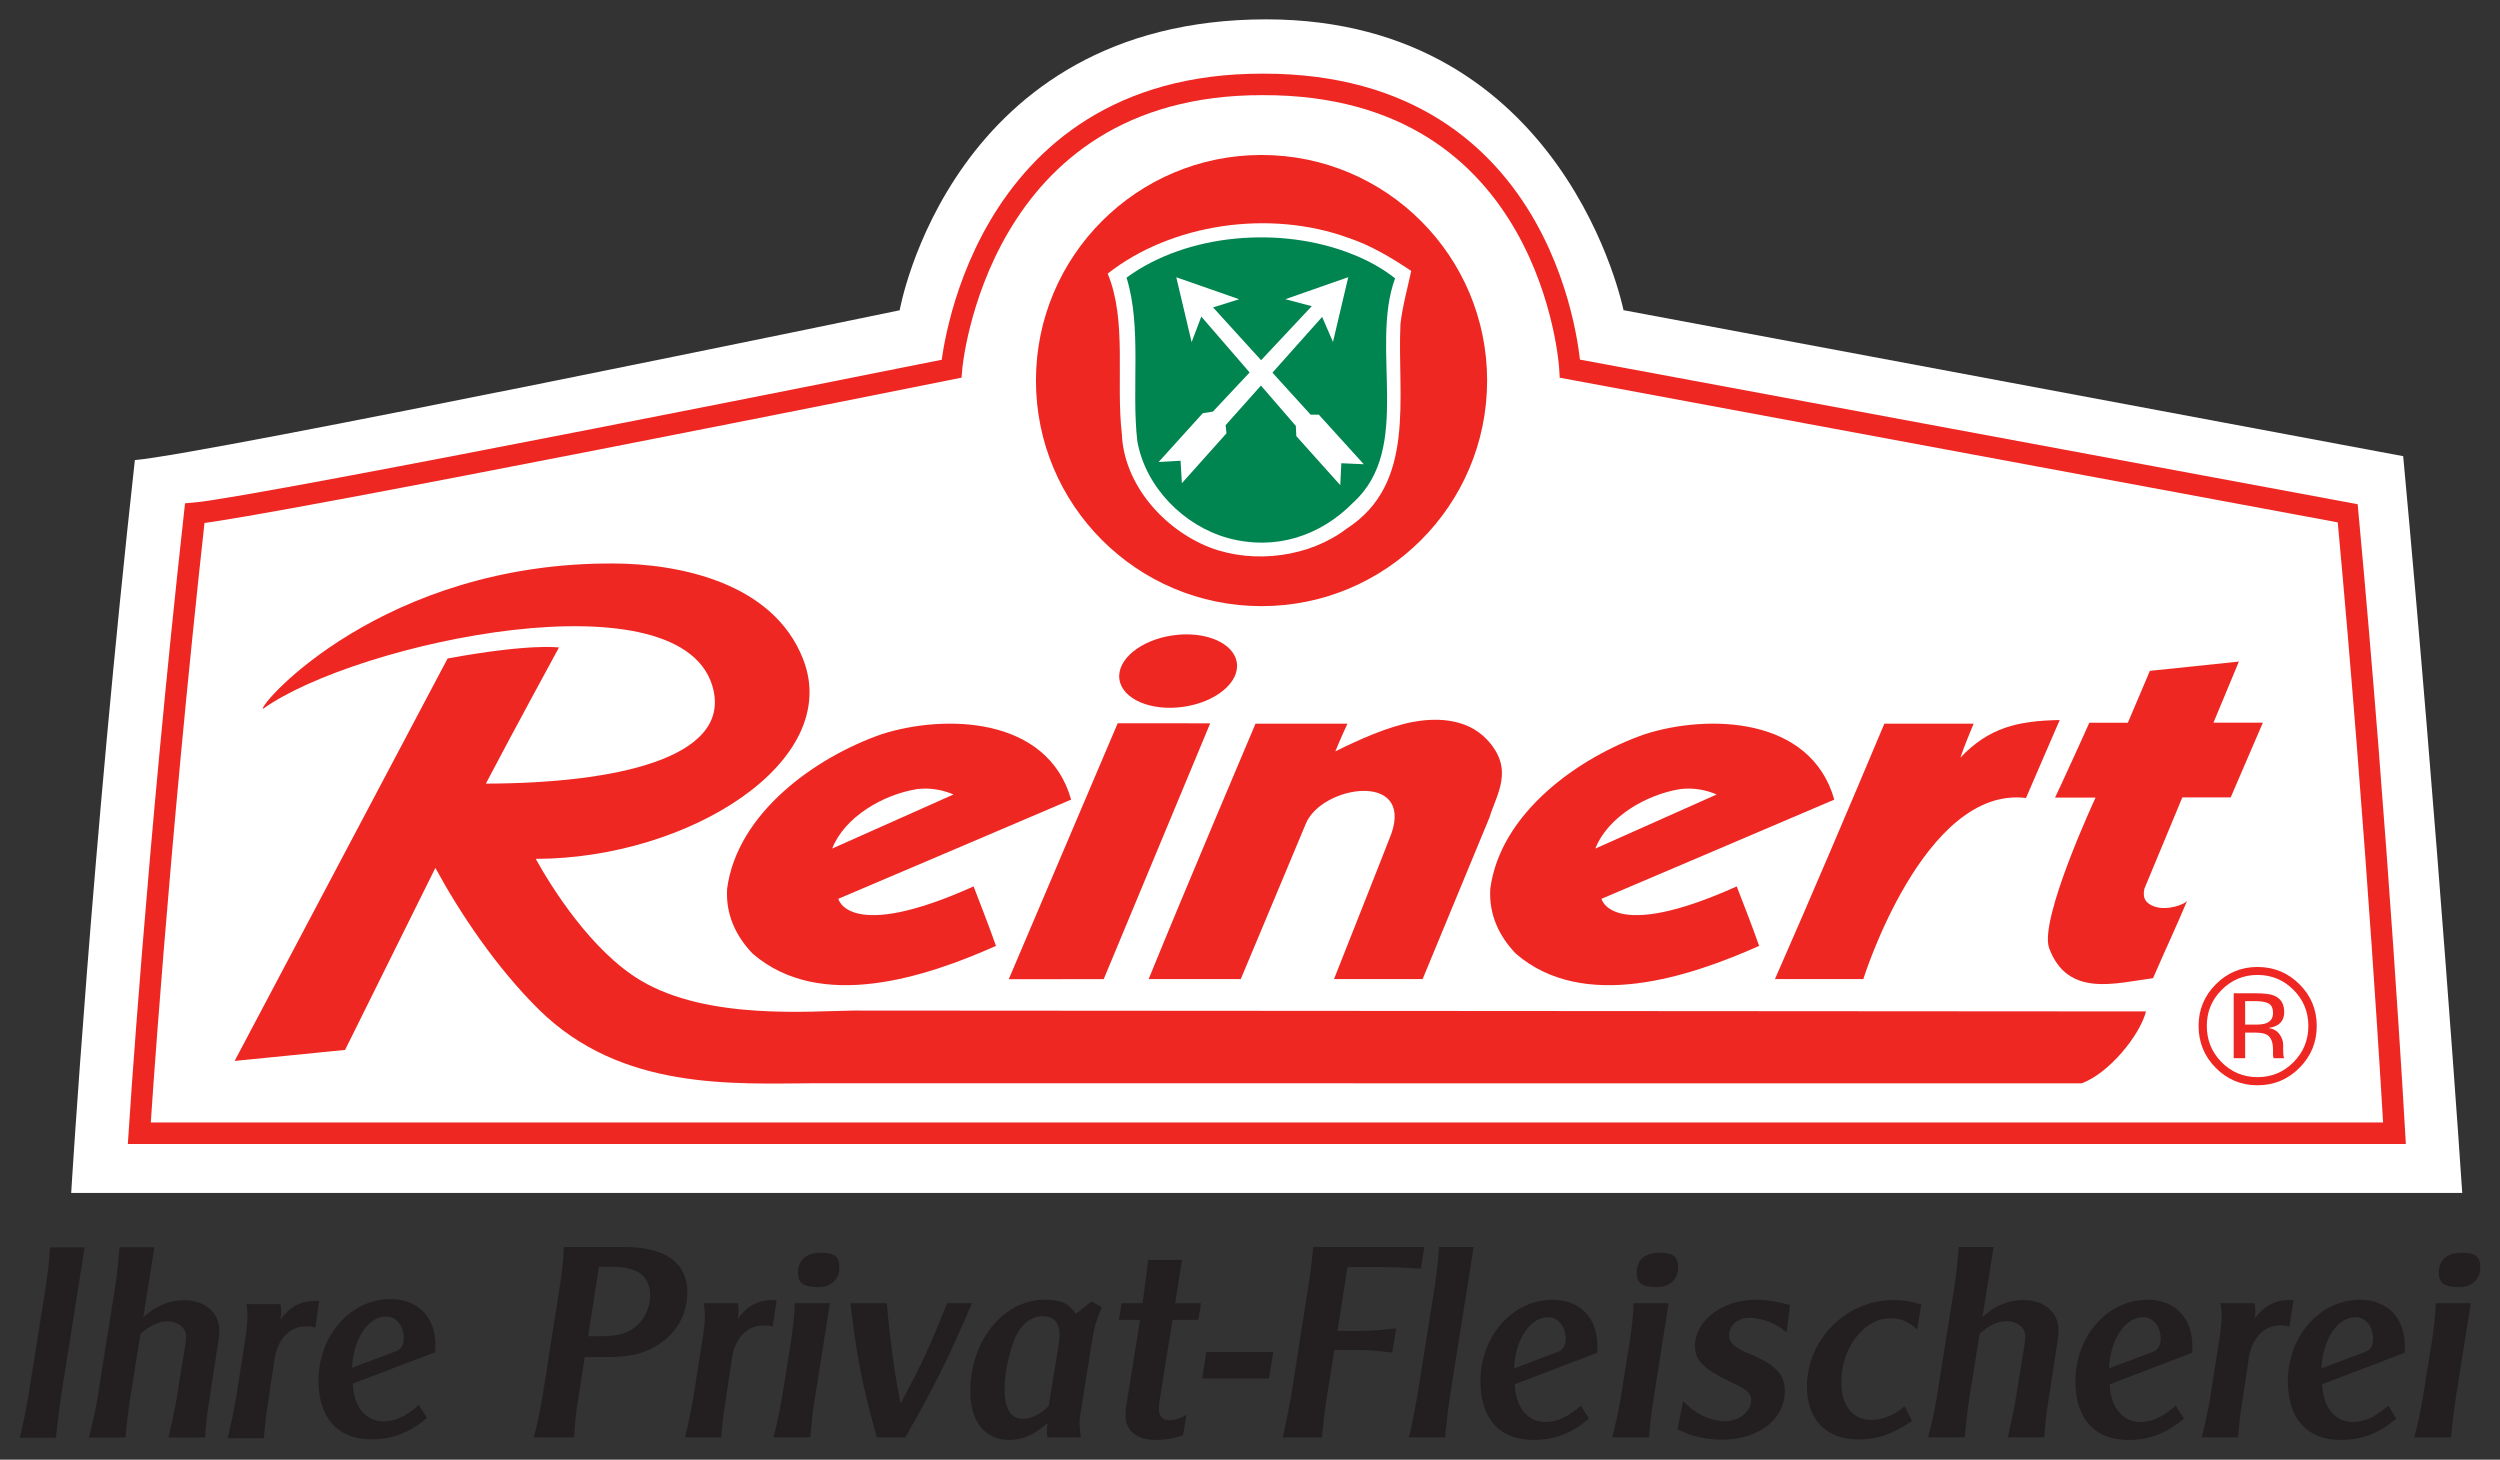 <?xml version="1.0" encoding="UTF-8" standalone="no"?>
<!-- Created with Inkscape (http://www.inkscape.org/) -->
<svg
   xmlns:dc="http://purl.org/dc/elements/1.1/"
   xmlns:cc="http://creativecommons.org/ns#"
   xmlns:rdf="http://www.w3.org/1999/02/22-rdf-syntax-ns#"
   xmlns:svg="http://www.w3.org/2000/svg"
   xmlns="http://www.w3.org/2000/svg"
   xmlns:sodipodi="http://sodipodi.sourceforge.net/DTD/sodipodi-0.dtd"
   xmlns:inkscape="http://www.inkscape.org/namespaces/inkscape"
   width="900"
   height="525.472"
   id="svg6686"
   sodipodi:version="0.32"
   inkscape:version="0.46"
   version="1.0"
   sodipodi:docname="logo_reinert.svg"
   inkscape:output_extension="org.inkscape.output.svg.inkscape">
  <rect width="100%" height="100%" fill="#333333" stroke="none"/>
  <defs
     id="defs6688">
    <inkscape:perspective
       sodipodi:type="inkscape:persp3d"
       inkscape:vp_x="0 : 526.18109 : 1"
       inkscape:vp_y="0 : 1000 : 0"
       inkscape:vp_z="744.09448 : 526.18109 : 1"
       inkscape:persp3d-origin="372.04724 : 350.78739 : 1"
       id="perspective6694" />
  </defs>
  <sodipodi:namedview
     id="base"
     pagecolor="#ffffff"
     bordercolor="#666666"
     borderopacity="1.0"
     inkscape:pageopacity="0.0"
     inkscape:pageshadow="2"
     inkscape:zoom="0.49497475"
     inkscape:cx="529.5542"
     inkscape:cy="172.80975"
     inkscape:document-units="px"
     inkscape:current-layer="layer1"
     showgrid="false"
     units="cm"
     inkscape:window-width="1239"
     inkscape:window-height="1063"
     inkscape:window-x="136"
     inkscape:window-y="51" />
  <g
     inkscape:label="Ebene 1"
     inkscape:groupmode="layer"
     id="layer1"
     transform="translate(2.687,-1.304)">
    <g
       id="g6570"
       transform="matrix(7.95,0,0,-7.95,45.867,166.935)">
      <path
         d="M 0,0 C 3.227,0.269 34.633,6.784 34.633,6.784 C 34.633,6.784 36.936,19.958 51.238,19.958 C 64.793,19.946 67.41,6.788 67.41,6.788 L 102.716,0.177 C 104.261,-16.488 105.396,-33.187 105.39,-33.187 C 105.396,-33.187 -2.883,-33.187 -2.883,-33.187 C -2.886,-33.191 -1.928,-17.425 0,0"
         style="fill:#ffffff;fill-opacity:1;fill-rule:nonzero;stroke:none"
         id="path6572" />
    </g>
    <g
       id="g6574"
       transform="matrix(7.95,0,0,-7.95,67.42,186.086)">
      <path
         d="M 0,0 C 2.844,0.237 34.268,6.545 34.268,6.545 C 34.268,6.545 35.342,19.45 48.365,19.421 C 61.557,19.45 62.275,6.548 62.275,6.548 L 97.493,0 C 98.855,-14.69 99.611,-28.073 99.611,-28.073 L -2.511,-28.073 C -2.511,-28.073 -1.699,-15.36 0,0 z"
         style="fill:none;stroke:#ee2722;stroke-width:0.973;stroke-linecap:butt;stroke-linejoin:miter;stroke-miterlimit:57;stroke-dasharray:none;stroke-opacity:1"
         id="path6576" />
    </g>
    <g
       id="g6578"
       transform="matrix(7.95,0,0,-7.95,370.256,138.306)">
      <path
         d="M 0,0 C 0,5.642 4.573,10.215 10.215,10.215 C 15.857,10.215 20.43,5.642 20.43,0 C 20.43,-5.642 15.857,-10.215 10.215,-10.215 C 4.573,-10.215 0,-5.642 0,0"
         style="fill:#ee2722;fill-opacity:1;fill-rule:nonzero;stroke:none"
         id="path6580" />
    </g>
    <g
       id="g6582"
       transform="matrix(7.95,0,0,-7.95,505.353,98.834)">
      <path
         d="M 0,0 C -0.153,-0.731 -0.396,-1.585 -0.488,-2.408 C -0.64,-5.76 0.244,-9.631 -2.926,-11.673 C -4.602,-12.953 -7.101,-13.288 -9.113,-12.526 C -11.215,-11.703 -13.014,-9.661 -13.105,-7.375 C -13.379,-4.968 -12.861,-2.255 -13.745,-0.122 C -10.88,2.133 -6.431,2.804 -2.835,1.493 C -1.829,1.158 -0.915,0.61 0,0"
         style="fill:#ffffff;fill-opacity:1;fill-rule:nonzero;stroke:none"
         id="path6584" />
    </g>
    <g
       id="g6586"
       transform="matrix(7.95,0,0,-7.95,499.541,101.497)">
      <path
         d="M 0,0 C -1.158,-3.169 0.823,-7.68 -1.89,-10.149 C -3.383,-11.672 -5.425,-12.343 -7.558,-11.764 C -9.57,-11.215 -11.307,-9.448 -11.672,-7.375 C -11.947,-4.998 -11.459,-2.225 -12.16,0.031 C -9.417,2.042 -5.151,2.377 -1.95,1.097 C -1.249,0.823 -0.579,0.457 0,0"
         style="fill:#008450;fill-opacity:1;fill-rule:nonzero;stroke:none"
         id="path6588" />
    </g>
    <g
       id="g6590"
       transform="matrix(7.95,0,0,-7.95,463.813,154.636)">
      <path
         d="M 0,0 L 0.023,-0.463 L 2.013,-2.684 L 2.06,-1.689 L 3.077,-1.735 L 1.041,0.509 L 0.671,0.509 L -3.748,5.367 L -2.568,5.737 L -5.414,6.732 L -4.719,3.794 L -4.28,4.951 L 0,0"
         style="fill:#ffffff;fill-opacity:1;fill-rule:nonzero;stroke:none"
         id="path6592" />
    </g>
    <g
       id="g6594"
       transform="matrix(7.95,0,0,-7.95,433.953,149.484)">
      <path
         d="M 0,0 L -0.458,-0.072 L -2.459,-2.283 L -1.464,-2.225 L -1.404,-3.242 L 0.615,-0.983 L 0.576,-0.615 L 4.947,4.288 L 5.438,3.153 L 6.13,6.088 L 3.28,5.09 L 4.477,4.774 L 0,0"
         style="fill:#ffffff;fill-opacity:1;fill-rule:nonzero;stroke:none"
         id="path6596" />
    </g>
    <g
       id="g6598"
       transform="matrix(7.95,0,0,-7.95,797.098,357.674)">
      <path
         d="M 0,0 C -0.448,-0.45 -0.671,-0.993 -0.671,-1.63 C -0.671,-2.272 -0.449,-2.819 -0.004,-3.271 C 0.443,-3.724 0.987,-3.95 1.626,-3.95 C 2.266,-3.95 2.809,-3.724 3.257,-3.271 C 3.704,-2.819 3.928,-2.272 3.928,-1.63 C 3.928,-0.993 3.704,-0.45 3.257,0 C 2.807,0.452 2.263,0.678 1.626,0.678 C 0.992,0.678 0.45,0.452 0,0 z M 3.523,-3.53 C 3,-4.055 2.368,-4.318 1.626,-4.318 C 0.885,-4.318 0.254,-4.055 -0.266,-3.53 C -0.784,-3.007 -1.043,-2.374 -1.043,-1.63 C -1.043,-0.893 -0.782,-0.264 -0.259,0.259 C 0.261,0.779 0.89,1.039 1.626,1.039 C 2.368,1.039 3,0.779 3.523,0.259 C 4.045,-0.261 4.307,-0.891 4.307,-1.63 C 4.307,-2.372 4.045,-3.005 3.523,-3.53 z M 2.13,-0.616 C 2.001,-0.543 1.793,-0.507 1.506,-0.507 L 1.065,-0.507 L 1.065,-1.572 L 1.532,-1.572 C 1.75,-1.572 1.915,-1.55 2.024,-1.506 C 2.226,-1.426 2.327,-1.273 2.327,-1.047 C 2.327,-0.833 2.261,-0.689 2.13,-0.616 z M 1.575,-0.153 C 1.94,-0.153 2.207,-0.188 2.378,-0.259 C 2.681,-0.385 2.833,-0.633 2.834,-1.003 C 2.834,-1.265 2.737,-1.459 2.545,-1.583 C 2.443,-1.648 2.301,-1.696 2.119,-1.725 C 2.35,-1.761 2.519,-1.857 2.626,-2.013 C 2.733,-2.169 2.786,-2.321 2.786,-2.469 L 2.786,-2.684 C 2.786,-2.752 2.789,-2.825 2.793,-2.903 C 2.798,-2.981 2.807,-3.032 2.819,-3.056 L 2.837,-3.092 L 2.352,-3.092 C 2.35,-3.083 2.347,-3.073 2.345,-3.063 C 2.342,-3.054 2.34,-3.043 2.338,-3.03 L 2.327,-2.936 L 2.327,-2.702 C 2.327,-2.362 2.234,-2.137 2.049,-2.028 C 1.94,-1.964 1.748,-1.933 1.473,-1.933 L 1.065,-1.933 L 1.065,-3.092 L 0.547,-3.092 L 0.547,-0.153 L 1.575,-0.153"
         style="fill:#ee2722;fill-opacity:1;fill-rule:evenodd;stroke:none"
         id="path6600" />
    </g>
    <g
       id="g6602"
       transform="matrix(7.95,0,0,-7.95,738.808,260.515)">
      <path
         d="M 0,0 C 0.002,-0.011 -1.534,-3.526 -1.527,-3.531 C -6.154,-2.962 -8.893,-11.729 -8.893,-11.729 L -12.894,-11.729 C -11.277,-8.053 -9.516,-3.913 -7.94,-0.165 L -3.897,-0.165 C -3.897,-0.165 -4.336,-1.201 -4.497,-1.701 C -3.201,-0.335 -1.891,-0.035 0,0"
         style="fill:#ee2722;fill-opacity:1;fill-rule:nonzero;stroke:none"
         id="path6604" />
    </g>
    <g
       id="g6606"
       transform="matrix(7.95,0,0,-7.95,432.983,261.7)">
      <path
         d="M 0,0 L -4.822,-11.585 L -9.121,-11.586 L -4.188,0.004 L 0,0"
         style="fill:#ee2722;fill-opacity:1;fill-rule:nonzero;stroke:none"
         id="path6608" />
    </g>
    <g
       id="g6610"
       transform="matrix(7.95,0,0,-7.95,400.3,245.863)">
      <path
         d="M 0,0 C -0.126,0.894 0.963,1.787 2.431,1.993 C 3.9,2.2 5.193,1.642 5.318,0.747 C 5.444,-0.147 4.356,-1.04 2.887,-1.246 C 1.418,-1.453 0.126,-0.895 0,0"
         style="fill:#ee2722;fill-opacity:1;fill-rule:nonzero;stroke:none"
         id="path6612" />
    </g>
    <g
       id="g6614"
       transform="matrix(7.95,0,0,-7.95,769.877,365.417)">
      <path
         d="M 0,0 C -0.28,-1.086 -1.673,-2.801 -2.916,-3.257 L -60.294,-3.253 C -63.984,-3.266 -69.047,-3.6 -72.782,0.091 C -74.699,1.987 -76.335,4.424 -77.463,6.499 L -81.552,-1.743 C -81.552,-1.743 -86.516,-2.242 -86.553,-2.242 L -76.909,15.983 C -73.106,16.678 -71.867,16.479 -71.867,16.479 C -71.867,16.479 -73.954,12.65 -75.177,10.316 C -69.255,10.33 -64.201,11.483 -64.864,14.523 C -66.044,19.936 -81.057,16.724 -85.275,13.697 C -85.451,13.907 -79.821,20.348 -69.366,20.284 C -66.511,20.267 -62.193,19.472 -60.814,15.961 C -58.985,11.306 -66.016,6.919 -72.917,6.908 C -72.201,5.608 -70.386,2.72 -68.158,1.397 C -65.115,-0.411 -60.448,0.022 -58.508,0.039 L 0,0"
         style="fill:#ee2722;fill-opacity:1;fill-rule:nonzero;stroke:none"
         id="path6616" />
    </g>
    <g
       id="g6618"
       transform="matrix(7.95,0,0,-7.95,482.401,261.827)">
      <path
         d="M 0,0 C 0,0 -0.352,-0.759 -0.55,-1.256 C 0.5,-0.73 1.833,-0.135 2.937,0.074 C 3.849,0.247 5.343,0.324 6.327,-0.731 C 7.58,-2.073 6.745,-3.198 6.43,-4.249 L 3.404,-11.564 L -0.609,-11.564 C -0.609,-11.564 1.927,-5.162 1.994,-4.966 C 2.952,-2.163 -1.159,-2.793 -1.883,-4.522 C -3.441,-8.24 -3.289,-7.894 -4.831,-11.564 L -9.002,-11.564 C -7.464,-7.776 -4.164,0 -4.164,0 L 0,0"
         style="fill:#ee2722;fill-opacity:1;fill-rule:nonzero;stroke:none"
         id="path6620" />
    </g>
    <g
       id="g6622"
       transform="matrix(7.95,0,0,-7.95,615.311,287.315)">
      <path
         d="M 0,0 L -5.493,-2.449 C -4.933,-1.015 -3.184,0 -1.644,0.245 C -1.05,0.315 -0.49,0.21 0,0 z M 5.327,-0.233 C 5.328,-0.238 -5.213,-4.723 -5.213,-4.723 C -5.221,-4.732 -4.746,-6.711 0.909,-4.163 C 1.259,-5.073 1.586,-5.9 1.924,-6.857 C -1.224,-8.257 -6.017,-9.866 -9.096,-7.207 C -9.866,-6.402 -10.32,-5.423 -10.251,-4.268 C -9.796,-0.84 -6.262,1.68 -3.254,2.729 C -0.42,3.638 4.259,3.55 5.327,-0.233"
         style="fill:#ee2722;fill-opacity:1;fill-rule:evenodd;stroke:none"
         id="path6624" />
    </g>
    <g
       id="g6626"
       transform="matrix(7.95,0,0,-7.95,340.57,287.315)">
      <path
         d="M 0,0 L -5.493,-2.449 C -4.933,-1.015 -3.183,0 -1.644,0.245 C -1.05,0.315 -0.49,0.21 0,0 z M 5.327,-0.233 C 5.328,-0.238 -5.213,-4.723 -5.213,-4.723 C -5.221,-4.732 -4.746,-6.711 0.91,-4.163 C 1.259,-5.073 1.586,-5.9 1.924,-6.857 C -1.225,-8.257 -6.018,-9.866 -9.096,-7.207 C -9.866,-6.402 -10.32,-5.423 -10.251,-4.268 C -9.796,-0.84 -6.262,1.68 -3.254,2.729 C -0.42,3.638 4.259,3.55 5.327,-0.233"
         style="fill:#ee2722;fill-opacity:1;fill-rule:evenodd;stroke:none"
         id="path6628" />
    </g>
    <g
       id="g6630"
       transform="matrix(7.95,0,0,-7.95,803.315,239.464)">
      <path
         d="M 0,0 L -1.152,-2.768 L 1.085,-2.768 L -0.371,-6.15 L -2.561,-6.15 L -4.279,-10.286 C -4.384,-10.743 -4.18,-10.97 -3.827,-11.093 C -3.234,-11.299 -2.403,-10.986 -2.336,-10.813 C -2.866,-12.073 -3.282,-12.94 -3.887,-14.337 C -5.601,-14.564 -7.754,-15.223 -8.59,-12.983 C -9.07,-11.699 -6.49,-6.16 -6.49,-6.16 L -8.326,-6.161 C -8.32,-6.176 -6.767,-2.781 -6.775,-2.771 L -5.028,-2.771 L -4.03,-0.42 C -4.031,-0.427 0,0 0,0"
         style="fill:#ee2722;fill-opacity:1;fill-rule:nonzero;stroke:none"
         id="path6632" />
    </g>
    <g
       id="g6634"
       transform="matrix(7.95,0,0,-7.95,153.981,488.096)">
      <path
         d="M 0,0 C 0.012,0.131 0.012,0.227 0.012,0.311 C 0.012,1.59 -0.777,2.403 -2.02,2.403 C -3.837,2.403 -5.284,0.753 -5.284,-1.291 C -5.284,-2.989 -4.411,-3.945 -2.881,-3.945 C -1.937,-3.945 -1.159,-3.646 -0.371,-2.976 L -0.741,-2.391 C -1.267,-2.869 -1.793,-3.132 -2.331,-3.132 C -3.156,-3.132 -3.694,-2.463 -3.73,-1.423 L 0,0 z M -2.212,1.614 C -1.757,1.614 -1.422,1.183 -1.422,0.634 C -1.422,0.347 -1.542,0.131 -1.769,0.048 L -3.765,-0.705 C -3.694,0.634 -3.036,1.614 -2.212,1.614 z M -9.4,-3.895 L -7.762,-3.895 C -7.702,-3.261 -7.655,-2.747 -7.547,-2.137 L -7.272,-0.296 C -7.129,0.612 -6.579,1.174 -5.837,1.174 C -5.694,1.174 -5.587,1.162 -5.431,1.114 L -5.252,2.31 C -5.324,2.322 -5.371,2.322 -5.407,2.322 C -6.101,2.322 -6.591,2.059 -7.009,1.473 C -6.985,1.64 -6.973,1.712 -6.973,1.82 C -6.973,1.951 -6.985,2.023 -7.009,2.178 L -8.551,2.178 C -8.503,1.879 -8.503,1.772 -8.503,1.58 C -8.503,1.318 -8.539,0.995 -8.599,0.588 L -9.029,-2.137 C -9.089,-2.496 -9.232,-3.213 -9.352,-3.691 L -9.4,-3.895 z M -15.681,-3.864 L -14.019,-3.864 C -13.972,-3.29 -13.9,-2.645 -13.816,-2.107 L -13.35,0.822 C -12.92,1.216 -12.525,1.395 -12.107,1.395 C -11.641,1.395 -11.282,1.097 -11.282,0.726 C -11.282,0.619 -11.294,0.499 -11.306,0.391 L -11.712,-2.107 C -11.736,-2.25 -11.76,-2.43 -11.832,-2.741 C -11.892,-3.051 -11.94,-3.278 -11.987,-3.446 C -12.011,-3.577 -12.023,-3.661 -12.071,-3.864 L -10.421,-3.864 L -10.409,-3.673 C -10.362,-3.099 -10.314,-2.693 -10.218,-2.107 L -9.824,0.475 C -9.788,0.654 -9.776,0.822 -9.776,0.977 C -9.776,1.802 -10.421,2.352 -11.366,2.352 C -12.023,2.352 -12.609,2.125 -13.219,1.587 L -12.716,4.755 L -14.294,4.755 C -14.342,4.097 -14.402,3.571 -14.486,2.997 L -15.299,-2.107 C -15.37,-2.585 -15.526,-3.266 -15.681,-3.864 z M -18.815,-3.873 L -17.166,-3.873 L -17.154,-3.67 C -17.106,-3.216 -17.01,-2.451 -16.962,-2.116 L -15.874,4.746 L -17.441,4.746 C -17.476,4.136 -17.548,3.562 -17.632,2.977 L -18.444,-2.116 C -18.516,-2.51 -18.648,-3.192 -18.755,-3.67 L -18.815,-3.873 z M 4.452,-3.855 L 6.293,-3.855 C 6.328,-3.233 6.376,-2.695 6.484,-2.097 L 6.771,-0.221 L 7.596,-0.221 C 8.707,-0.221 9.233,-0.125 9.867,0.198 C 10.249,0.413 10.572,0.664 10.811,0.963 C 11.206,1.453 11.421,2.074 11.421,2.72 C 11.421,4.047 10.417,4.764 8.576,4.764 L 5.826,4.764 C 5.802,4.107 5.743,3.64 5.647,3.007 L 4.846,-2.097 C 4.762,-2.552 4.667,-3.042 4.523,-3.639 L 4.452,-3.855 z M 6.926,0.724 L 7.416,3.868 L 8.062,3.868 C 9.173,3.868 9.735,3.425 9.735,2.565 C 9.735,1.955 9.413,1.357 8.91,1.035 C 8.564,0.807 8.134,0.724 7.476,0.724 L 6.926,0.724 z M 11.312,-3.855 L 12.95,-3.855 C 13.01,-3.221 13.057,-2.707 13.165,-2.097 L 13.44,-0.256 C 13.583,0.652 14.133,1.214 14.874,1.214 C 15.018,1.214 15.125,1.202 15.281,1.154 L 15.46,2.349 C 15.388,2.361 15.341,2.361 15.305,2.361 C 14.612,2.361 14.121,2.098 13.703,1.513 C 13.727,1.68 13.739,1.752 13.739,1.859 C 13.739,1.991 13.727,2.063 13.703,2.218 L 12.161,2.218 C 12.209,1.919 12.209,1.812 12.209,1.62 C 12.209,1.357 12.173,1.035 12.113,0.628 L 11.683,-2.097 C 11.623,-2.456 11.48,-3.173 11.36,-3.652 L 11.312,-3.855 z M 15.316,-3.855 L 16.989,-3.855 L 17.001,-3.663 C 17.049,-3.149 17.097,-2.683 17.193,-2.097 L 17.874,2.218 L 16.284,2.218 C 16.272,1.716 16.2,1.046 16.117,0.52 L 15.698,-2.097 C 15.615,-2.611 15.471,-3.269 15.316,-3.855 z M 16.428,3.736 L 16.428,3.593 C 16.428,3.126 16.679,2.947 17.36,2.947 C 17.922,2.947 18.304,3.306 18.304,3.832 C 18.304,4.322 18.101,4.501 17.491,4.501 C 16.846,4.501 16.523,4.262 16.428,3.736 z M 18.804,2.218 C 18.971,0.867 19.043,0.317 19.223,-0.639 C 19.426,-1.727 19.581,-2.349 19.999,-3.855 L 21.29,-3.855 C 22.127,-2.384 22.45,-1.775 22.988,-0.699 C 23.454,0.27 23.705,0.819 24.303,2.218 L 23.179,2.218 C 22.761,1.178 22.594,0.76 22.259,0.018 C 21.888,-0.794 21.649,-1.237 21.075,-2.325 C 20.86,-1.237 20.801,-0.794 20.693,-0.017 C 20.597,0.748 20.538,1.154 20.454,2.218 L 18.804,2.218 z M 29.013,1.74 C 28.666,2.23 28.331,2.373 27.578,2.373 C 25.737,2.373 24.231,0.52 24.231,-1.751 C 24.231,-3.149 24.889,-3.974 26.012,-3.974 C 26.622,-3.974 27.124,-3.735 27.734,-3.209 C 27.71,-3.377 27.698,-3.436 27.698,-3.556 C 27.698,-3.652 27.71,-3.711 27.722,-3.855 L 29.24,-3.855 C 29.204,-3.592 29.18,-3.448 29.18,-3.233 C 29.18,-3.09 29.192,-2.934 29.216,-2.791 L 29.766,0.628 C 29.814,0.939 29.873,1.214 29.957,1.441 C 30.017,1.632 30.065,1.752 30.196,2.027 L 29.73,2.302 L 29.013,1.74 z M 26.622,-3.018 C 26.06,-3.018 25.785,-2.564 25.785,-1.679 C 25.785,-0.998 25.953,-0.173 26.216,0.556 C 26.49,1.238 26.968,1.632 27.518,1.632 C 27.997,1.632 28.272,1.333 28.272,0.807 C 28.272,0.712 28.26,0.568 28.248,0.449 L 27.781,-2.444 C 27.375,-2.827 26.968,-3.018 26.622,-3.018 z M 30.961,1.465 L 31.917,1.465 L 31.284,-2.492 C 31.272,-2.623 31.26,-2.767 31.26,-2.886 C 31.26,-3.556 31.786,-3.974 32.622,-3.974 C 33.065,-3.974 33.399,-3.914 33.866,-3.759 L 34.021,-2.839 C 33.722,-3.006 33.495,-3.078 33.244,-3.078 C 32.945,-3.078 32.766,-2.898 32.766,-2.564 C 32.766,-2.468 32.778,-2.325 32.802,-2.205 L 33.387,1.465 L 34.559,1.465 L 34.678,2.218 L 33.507,2.218 L 33.818,4.178 L 32.276,4.178 L 32.264,3.975 C 32.228,3.676 32.18,3.282 32.144,3.055 L 32.061,2.421 L 32.036,2.218 L 31.08,2.218 L 30.961,1.465 z M 34.727,-1.189 L 37.751,-1.189 L 37.954,0.006 L 34.918,0.006 L 34.727,-1.189 z M 38.372,-3.855 L 40.153,-3.855 C 40.212,-3.281 40.284,-2.552 40.368,-2.097 L 40.714,0.102 L 41.814,0.102 C 42.113,0.102 42.735,0.066 43.332,-0.017 L 43.524,1.082 C 42.842,0.999 42.316,0.963 41.958,0.963 L 40.858,0.963 L 41.312,3.856 L 42.794,3.856 C 43.213,3.856 43.882,3.832 44.636,3.784 L 44.791,4.764 L 39.758,4.764 C 39.698,4.083 39.639,3.628 39.543,3.007 L 38.742,-2.097 C 38.682,-2.42 38.527,-3.173 38.431,-3.652 L 38.372,-3.855 z M 44.083,-3.855 L 45.733,-3.855 L 45.745,-3.652 C 45.792,-3.197 45.888,-2.432 45.936,-2.097 L 47.024,4.764 L 45.458,4.764 C 45.422,4.155 45.35,3.581 45.266,2.995 L 44.454,-2.097 C 44.382,-2.492 44.25,-3.173 44.143,-3.652 L 44.083,-3.855 z M 52.617,-0.029 C 52.629,0.102 52.629,0.198 52.629,0.281 C 52.629,1.56 51.84,2.373 50.597,2.373 C 48.78,2.373 47.333,0.724 47.333,-1.32 C 47.333,-3.018 48.206,-3.974 49.736,-3.974 C 50.681,-3.974 51.458,-3.675 52.247,-3.006 L 51.876,-2.42 C 51.35,-2.898 50.824,-3.161 50.286,-3.161 C 49.461,-3.161 48.923,-2.492 48.887,-1.452 L 52.617,-0.029 z M 50.405,1.584 C 50.86,1.584 51.195,1.154 51.195,0.604 C 51.195,0.317 51.075,0.102 50.848,0.018 L 48.851,-0.735 C 48.923,0.604 49.581,1.584 50.405,1.584 z M 53.297,-3.855 L 54.971,-3.855 L 54.982,-3.663 C 55.03,-3.149 55.078,-2.683 55.174,-2.097 L 55.855,2.218 L 54.265,2.218 C 54.253,1.716 54.182,1.046 54.098,0.52 L 53.679,-2.097 C 53.596,-2.611 53.452,-3.269 53.297,-3.855 z M 54.409,3.736 L 54.409,3.593 C 54.409,3.126 54.66,2.947 55.341,2.947 C 55.903,2.947 56.285,3.306 56.285,3.832 C 56.285,4.322 56.082,4.501 55.473,4.501 C 54.827,4.501 54.504,4.262 54.409,3.736 z M 56.259,-3.496 C 56.63,-3.663 56.785,-3.723 57.036,-3.795 C 57.431,-3.902 57.825,-3.962 58.244,-3.962 C 59.917,-3.962 61.113,-3.054 61.113,-1.763 C 61.113,-1.034 60.742,-0.627 59.75,-0.173 L 59.355,-0.006 C 58.794,0.246 58.59,0.461 58.59,0.76 C 58.59,1.226 58.985,1.56 59.535,1.56 C 59.774,1.56 60.157,1.477 60.431,1.369 C 60.718,1.25 60.862,1.154 61.196,0.903 L 61.352,2.134 C 60.742,2.302 60.276,2.373 59.786,2.373 C 58.279,2.373 57.048,1.429 57.048,0.27 C 57.048,-0.364 57.443,-0.759 58.579,-1.308 L 58.949,-1.488 C 59.427,-1.715 59.595,-1.906 59.595,-2.169 C 59.595,-2.683 59.045,-3.126 58.399,-3.126 C 58.1,-3.126 57.67,-3.018 57.347,-2.85 C 57.024,-2.683 56.869,-2.564 56.51,-2.217 L 56.259,-3.496 z M 67.294,2.17 C 66.791,2.314 66.469,2.361 66.026,2.361 C 63.899,2.361 62.117,0.58 62.117,-1.559 C 62.117,-3.054 62.99,-3.95 64.448,-3.95 C 65.321,-3.95 65.966,-3.723 66.875,-3.114 L 66.54,-2.444 C 66.241,-2.695 66.098,-2.779 65.847,-2.886 C 65.56,-3.018 65.285,-3.066 65.01,-3.066 C 64.197,-3.066 63.671,-2.408 63.671,-1.368 C 63.671,0.186 64.688,1.537 65.907,1.537 C 66.361,1.537 66.708,1.393 67.114,1.023 L 67.294,2.17 z M 67.605,-3.855 L 69.266,-3.855 C 69.314,-3.281 69.386,-2.635 69.469,-2.097 L 69.936,0.831 C 70.366,1.226 70.76,1.405 71.179,1.405 C 71.645,1.405 72.004,1.106 72.004,0.736 C 72.004,0.628 71.992,0.509 71.98,0.401 L 71.573,-2.097 C 71.55,-2.241 71.526,-2.42 71.454,-2.731 C 71.394,-3.042 71.346,-3.269 71.298,-3.436 C 71.274,-3.568 71.263,-3.652 71.215,-3.855 L 72.864,-3.855 L 72.876,-3.663 C 72.924,-3.09 72.972,-2.683 73.068,-2.097 L 73.462,0.485 C 73.498,0.664 73.51,0.831 73.51,0.987 C 73.51,1.812 72.864,2.361 71.92,2.361 C 71.263,2.361 70.677,2.134 70.067,1.596 L 70.569,4.764 L 68.991,4.764 C 68.944,4.107 68.884,3.581 68.8,3.007 L 67.987,-2.097 C 67.916,-2.576 67.76,-3.257 67.605,-3.855 z M 79.558,-0.029 C 79.57,0.102 79.57,0.198 79.57,0.281 C 79.57,1.56 78.781,2.373 77.538,2.373 C 75.721,2.373 74.274,0.724 74.274,-1.32 C 74.274,-3.018 75.147,-3.974 76.677,-3.974 C 77.621,-3.974 78.398,-3.675 79.187,-3.006 L 78.817,-2.42 C 78.291,-2.898 77.765,-3.161 77.227,-3.161 C 76.402,-3.161 75.864,-2.492 75.828,-1.452 L 79.558,-0.029 z M 77.346,1.584 C 77.801,1.584 78.135,1.154 78.135,0.604 C 78.135,0.317 78.016,0.102 77.789,0.018 L 75.792,-0.735 C 75.864,0.604 76.522,1.584 77.346,1.584 z M 79.999,-3.855 L 81.636,-3.855 C 81.696,-3.221 81.744,-2.707 81.852,-2.097 L 82.126,-0.256 C 82.27,0.652 82.82,1.214 83.561,1.214 C 83.704,1.214 83.812,1.202 83.967,1.154 L 84.147,2.349 C 84.075,2.361 84.027,2.361 83.991,2.361 C 83.298,2.361 82.808,2.098 82.389,1.513 C 82.413,1.68 82.425,1.752 82.425,1.859 C 82.425,1.991 82.413,2.063 82.389,2.218 L 80.847,2.218 C 80.895,1.919 80.895,1.812 80.895,1.62 C 80.895,1.357 80.859,1.035 80.8,0.628 L 80.369,-2.097 C 80.31,-2.456 80.166,-3.173 80.047,-3.652 L 79.999,-3.855 z M 89.179,-0.029 C 89.19,0.102 89.19,0.198 89.19,0.281 C 89.19,1.56 88.402,2.373 87.158,2.373 C 85.341,2.373 83.895,0.724 83.895,-1.32 C 83.895,-3.018 84.768,-3.974 86.298,-3.974 C 87.242,-3.974 88.019,-3.675 88.808,-3.006 L 88.437,-2.42 C 87.911,-2.898 87.386,-3.161 86.847,-3.161 C 86.023,-3.161 85.485,-2.492 85.449,-1.452 L 89.179,-0.029 z M 86.967,1.584 C 87.421,1.584 87.756,1.154 87.756,0.604 C 87.756,0.317 87.636,0.102 87.409,0.018 L 85.413,-0.735 C 85.485,0.604 86.142,1.584 86.967,1.584 z M 89.619,-3.855 L 91.293,-3.855 L 91.305,-3.663 C 91.353,-3.149 91.401,-2.683 91.496,-2.097 L 92.178,2.218 L 90.588,2.218 C 90.576,1.716 90.504,1.046 90.42,0.52 L 90.002,-2.097 C 89.918,-2.611 89.775,-3.269 89.619,-3.855 z M 90.731,3.736 L 90.731,3.593 C 90.731,3.126 90.982,2.947 91.664,2.947 C 92.225,2.947 92.608,3.306 92.608,3.832 C 92.608,4.322 92.405,4.501 91.795,4.501 C 91.149,4.501 90.827,4.262 90.731,3.736"
         style="fill:#231f20;fill-opacity:1;fill-rule:evenodd;stroke:none"
         id="path6636" />
    </g>
  </g>
</svg>
